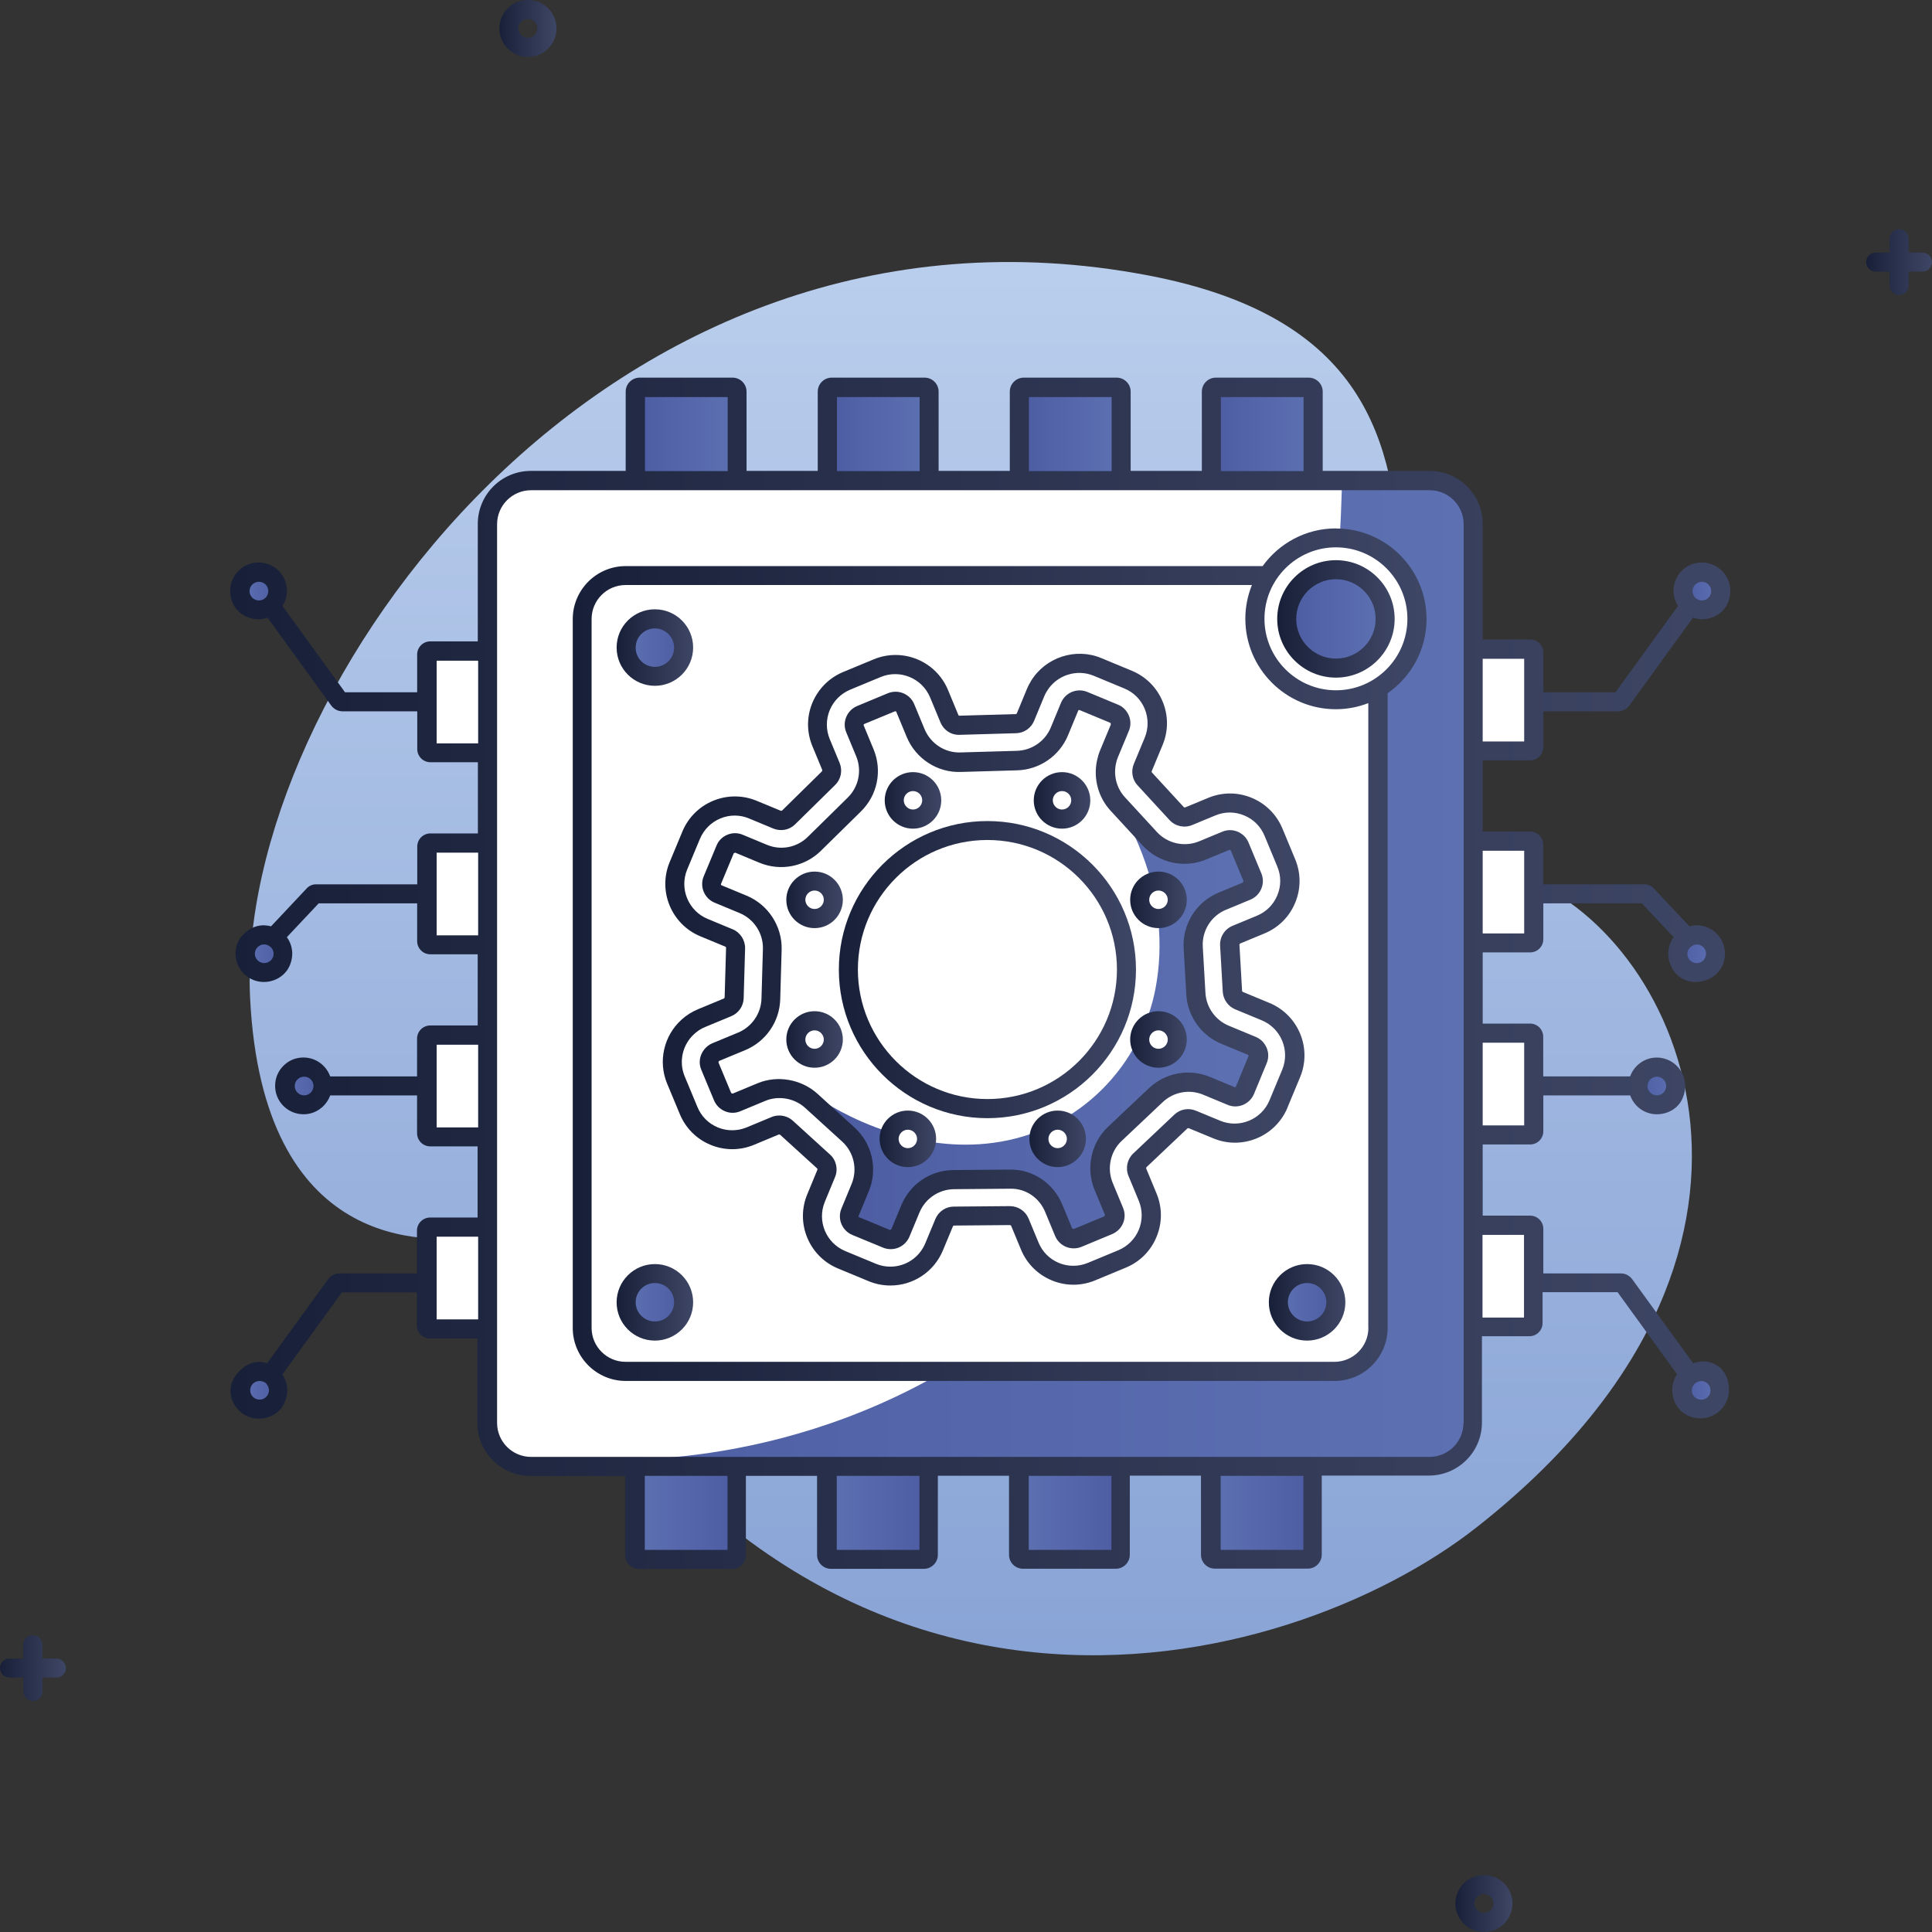 <svg xmlns="http://www.w3.org/2000/svg" xmlns:xlink="http://www.w3.org/1999/xlink" id="Layer_2" viewBox="0 0 203 203"><rect x="0" y="0" width="203" height="203" fill="#333333" stroke="none"/><defs><style>.cls-1{fill:url(#_ÂÁ_Ï_ÌÌ_È_ËÂÌÚ_7);}.cls-1,.cls-2,.cls-3,.cls-4,.cls-5,.cls-6,.cls-7,.cls-8,.cls-9,.cls-10,.cls-11,.cls-12,.cls-13,.cls-14,.cls-15,.cls-16,.cls-17,.cls-18,.cls-19,.cls-20,.cls-21,.cls-22,.cls-23,.cls-24,.cls-25,.cls-26,.cls-27,.cls-28,.cls-29,.cls-30,.cls-31,.cls-32,.cls-33,.cls-34,.cls-35,.cls-36,.cls-37,.cls-38,.cls-39,.cls-40,.cls-41,.cls-42,.cls-43,.cls-44,.cls-45{stroke-width:0px;}.cls-2{fill:url(#_ÂÁ_Ï_ÌÌ_È_ËÂÌÚ_5);}.cls-3{fill:url(#_ÂÁ_Ï_ÌÌ_È_ËÂÌÚ_5-9);}.cls-4{fill:url(#_ÂÁ_Ï_ÌÌ_È_ËÂÌÚ_5-8);}.cls-5{fill:url(#_ÂÁ_Ï_ÌÌ_È_ËÂÌÚ_5-7);}.cls-6{fill:url(#_ÂÁ_Ï_ÌÌ_È_ËÂÌÚ_5-5);}.cls-7{fill:url(#_ÂÁ_Ï_ÌÌ_È_ËÂÌÚ_5-2);}.cls-8{fill:url(#_ÂÁ_Ï_ÌÌ_È_ËÂÌÚ_5-3);}.cls-9{fill:url(#_ÂÁ_Ï_ÌÌ_È_ËÂÌÚ_5-6);}.cls-10{fill:url(#_ÂÁ_Ï_ÌÌ_È_ËÂÌÚ_5-4);}.cls-11{fill:url(#_ÂÁ_Ï_ÌÌ_È_ËÂÌÚ_5-20);}.cls-12{fill:url(#_ÂÁ_Ï_ÌÌ_È_ËÂÌÚ_5-21);}.cls-13{fill:url(#_ÂÁ_Ï_ÌÌ_È_ËÂÌÚ_5-22);}.cls-14{fill:url(#_ÂÁ_Ï_ÌÌ_È_ËÂÌÚ_5-18);}.cls-15{fill:url(#_ÂÁ_Ï_ÌÌ_È_ËÂÌÚ_5-19);}.cls-16{fill:url(#_ÂÁ_Ï_ÌÌ_È_ËÂÌÚ_5-15);}.cls-17{fill:url(#_ÂÁ_Ï_ÌÌ_È_ËÂÌÚ_5-16);}.cls-18{fill:url(#_ÂÁ_Ï_ÌÌ_È_ËÂÌÚ_5-17);}.cls-19{fill:url(#_ÂÁ_Ï_ÌÌ_È_ËÂÌÚ_5-13);}.cls-20{fill:url(#_ÂÁ_Ï_ÌÌ_È_ËÂÌÚ_5-14);}.cls-21{fill:url(#_ÂÁ_Ï_ÌÌ_È_ËÂÌÚ_5-12);}.cls-22{fill:url(#_ÂÁ_Ï_ÌÌ_È_ËÂÌÚ_5-10);}.cls-23{fill:url(#_ÂÁ_Ï_ÌÌ_È_ËÂÌÚ_5-11);}.cls-24{fill:url(#_ÂÁ_Ï_ÌÌ_È_ËÂÌÚ_28-2);}.cls-25{fill:url(#_ÂÁ_Ï_ÌÌ_È_ËÂÌÚ_28-4);}.cls-26{fill:url(#_ÂÁ_Ï_ÌÌ_È_ËÂÌÚ_28-9);}.cls-27{fill:url(#_ÂÁ_Ï_ÌÌ_È_ËÂÌÚ_28-8);}.cls-28{fill:url(#_ÂÁ_Ï_ÌÌ_È_ËÂÌÚ_28-7);}.cls-29{fill:url(#_ÂÁ_Ï_ÌÌ_È_ËÂÌÚ_28-3);}.cls-30{fill:url(#_ÂÁ_Ï_ÌÌ_È_ËÂÌÚ_28-6);}.cls-31{fill:url(#_ÂÁ_Ï_ÌÌ_È_ËÂÌÚ_28-5);}.cls-32{fill:url(#_ÂÁ_Ï_ÌÌ_È_ËÂÌÚ_28-18);}.cls-33{fill:url(#_ÂÁ_Ï_ÌÌ_È_ËÂÌÚ_28-19);}.cls-34{fill:url(#_ÂÁ_Ï_ÌÌ_È_ËÂÌÚ_28-10);}.cls-35{fill:url(#_ÂÁ_Ï_ÌÌ_È_ËÂÌÚ_28-12);}.cls-36{fill:url(#_ÂÁ_Ï_ÌÌ_È_ËÂÌÚ_28-11);}.cls-37{fill:url(#_ÂÁ_Ï_ÌÌ_È_ËÂÌÚ_28-13);}.cls-38{fill:url(#_ÂÁ_Ï_ÌÌ_È_ËÂÌÚ_28-17);}.cls-39{fill:url(#_ÂÁ_Ï_ÌÌ_È_ËÂÌÚ_28-14);}.cls-40{fill:url(#_ÂÁ_Ï_ÌÌ_È_ËÂÌÚ_28-15);}.cls-41{fill:url(#_ÂÁ_Ï_ÌÌ_È_ËÂÌÚ_28-16);}.cls-42{fill:url(#_ÂÁ_Ï_ÌÌ_È_ËÂÌÚ_28-21);}.cls-43{fill:url(#_ÂÁ_Ï_ÌÌ_È_ËÂÌÚ_28-20);}.cls-44{fill:#fff;}.cls-45{fill:url(#_ÂÁ_Ï_ÌÌ_È_ËÂÌÚ_28);}</style><linearGradient id="_&#xC2;&#xC1;_&#xCF;_&#xCC;&#xCC;_&#xC8;_&#xCB;&#xC2;&#xCC;&#xDA;_28" x1="52.47" y1="2.99" x2="58.46" y2="2.99" gradientUnits="userSpaceOnUse"><stop offset="0" stop-color="#182039"></stop><stop offset="1" stop-color="#3e4665"></stop></linearGradient><linearGradient id="_&#xC2;&#xC1;_&#xCF;_&#xCC;&#xCC;_&#xC8;_&#xCB;&#xC2;&#xCC;&#xDA;_28-2" x1="152.93" y1="200.01" x2="158.92" y2="200.01" xlink:href="#_&#xC2;&#xC1;_&#xCF;_&#xCC;&#xCC;_&#xC8;_&#xCB;&#xC2;&#xCC;&#xDA;_28"></linearGradient><linearGradient id="_&#xC2;&#xC1;_&#xCF;_&#xCC;&#xCC;_&#xC8;_&#xCB;&#xC2;&#xCC;&#xDA;_28-3" x1="196.09" y1="27.53" x2="203" y2="27.53" xlink:href="#_&#xC2;&#xC1;_&#xCF;_&#xCC;&#xCC;_&#xC8;_&#xCB;&#xC2;&#xCC;&#xDA;_28"></linearGradient><linearGradient id="_&#xC2;&#xC1;_&#xCF;_&#xCC;&#xCC;_&#xC8;_&#xCB;&#xC2;&#xCC;&#xDA;_28-4" x1="0" y1="175.27" x2="6.91" y2="175.27" xlink:href="#_&#xC2;&#xC1;_&#xCF;_&#xCC;&#xCC;_&#xC8;_&#xCB;&#xC2;&#xCC;&#xDA;_28"></linearGradient><linearGradient id="_&#xC2;&#xC1;_&#xCF;_&#xCC;&#xCC;_&#xC8;_&#xCB;&#xC2;&#xCC;&#xDA;_7" x1="102" y1="28.59" x2="102" y2="180.13" gradientUnits="userSpaceOnUse"><stop offset="0" stop-color="#b9cdec"></stop><stop offset="1" stop-color="#87a2d5"></stop></linearGradient><linearGradient id="_&#xC2;&#xC1;_&#xCF;_&#xCC;&#xCC;_&#xC8;_&#xCB;&#xC2;&#xCC;&#xDA;_5" x1="51.23" y1="102.29" x2="154.79" y2="102.29" gradientUnits="userSpaceOnUse"><stop offset="0" stop-color="#4d5ca2"></stop><stop offset="1" stop-color="#5d71b2"></stop></linearGradient><linearGradient id="_&#xC2;&#xC1;_&#xCF;_&#xCC;&#xCC;_&#xC8;_&#xCB;&#xC2;&#xCC;&#xDA;_5-2" x1="135.19" y1="65.03" x2="145.54" y2="65.03" xlink:href="#_&#xC2;&#xC1;_&#xCF;_&#xCC;&#xCC;_&#xC8;_&#xCB;&#xC2;&#xCC;&#xDA;_5"></linearGradient><linearGradient id="_&#xC2;&#xC1;_&#xCF;_&#xCC;&#xCC;_&#xC8;_&#xCB;&#xC2;&#xCC;&#xDA;_5-3" x1="-1595.41" y1="373.81" x2="-1589.37" y2="373.81" gradientTransform="translate(-1523.58 510.65) rotate(-180)" xlink:href="#_&#xC2;&#xC1;_&#xCF;_&#xCC;&#xCC;_&#xC8;_&#xCB;&#xC2;&#xCC;&#xDA;_5"></linearGradient><linearGradient id="_&#xC2;&#xC1;_&#xCF;_&#xCC;&#xCC;_&#xC8;_&#xCB;&#xC2;&#xCC;&#xDA;_5-4" x1="-1663.94" y1="373.81" x2="-1657.9" y2="373.81" gradientTransform="translate(-1523.58 510.65) rotate(-180)" xlink:href="#_&#xC2;&#xC1;_&#xCF;_&#xCC;&#xCC;_&#xC8;_&#xCB;&#xC2;&#xCC;&#xDA;_5"></linearGradient><linearGradient id="_&#xC2;&#xC1;_&#xCF;_&#xCC;&#xCC;_&#xC8;_&#xCB;&#xC2;&#xCC;&#xDA;_5-5" x1="-1595.41" y1="442.61" x2="-1589.37" y2="442.61" gradientTransform="translate(-1523.58 510.65) rotate(-180)" xlink:href="#_&#xC2;&#xC1;_&#xCF;_&#xCC;&#xCC;_&#xC8;_&#xCB;&#xC2;&#xCC;&#xDA;_5"></linearGradient><linearGradient id="_&#xC2;&#xC1;_&#xCF;_&#xCC;&#xCC;_&#xC8;_&#xCB;&#xC2;&#xCC;&#xDA;_5-6" x1="86.36" y1="107.25" x2="131.95" y2="107.25" xlink:href="#_&#xC2;&#xC1;_&#xCF;_&#xCC;&#xCC;_&#xC8;_&#xCB;&#xC2;&#xCC;&#xDA;_5"></linearGradient><linearGradient id="_&#xC2;&#xC1;_&#xCF;_&#xCC;&#xCC;_&#xC8;_&#xCB;&#xC2;&#xCC;&#xDA;_5-7" x1="66.77" y1="45.6" x2="77.46" y2="45.6" xlink:href="#_&#xC2;&#xC1;_&#xCF;_&#xCC;&#xCC;_&#xC8;_&#xCB;&#xC2;&#xCC;&#xDA;_5"></linearGradient><linearGradient id="_&#xC2;&#xC1;_&#xCF;_&#xCC;&#xCC;_&#xC8;_&#xCB;&#xC2;&#xCC;&#xDA;_5-8" x1="86.94" y1="45.6" x2="97.63" y2="45.6" xlink:href="#_&#xC2;&#xC1;_&#xCF;_&#xCC;&#xCC;_&#xC8;_&#xCB;&#xC2;&#xCC;&#xDA;_5"></linearGradient><linearGradient id="_&#xC2;&#xC1;_&#xCF;_&#xCC;&#xCC;_&#xC8;_&#xCB;&#xC2;&#xCC;&#xDA;_5-9" x1="107.11" y1="45.6" x2="117.81" y2="45.6" xlink:href="#_&#xC2;&#xC1;_&#xCF;_&#xCC;&#xCC;_&#xC8;_&#xCB;&#xC2;&#xCC;&#xDA;_5"></linearGradient><linearGradient id="_&#xC2;&#xC1;_&#xCF;_&#xCC;&#xCC;_&#xC8;_&#xCB;&#xC2;&#xCC;&#xDA;_5-10" x1="127.29" y1="45.6" x2="137.98" y2="45.6" xlink:href="#_&#xC2;&#xC1;_&#xCF;_&#xCC;&#xCC;_&#xC8;_&#xCB;&#xC2;&#xCC;&#xDA;_5"></linearGradient><linearGradient id="_&#xC2;&#xC1;_&#xCF;_&#xCC;&#xCC;_&#xC8;_&#xCB;&#xC2;&#xCC;&#xDA;_5-11" x1="-1151.04" y1="262.74" x2="-1140.35" y2="262.74" gradientTransform="translate(1278.31 -103.78)" xlink:href="#_&#xC2;&#xC1;_&#xCF;_&#xCC;&#xCC;_&#xC8;_&#xCB;&#xC2;&#xCC;&#xDA;_5"></linearGradient><linearGradient id="_&#xC2;&#xC1;_&#xCF;_&#xCC;&#xCC;_&#xC8;_&#xCB;&#xC2;&#xCC;&#xDA;_5-12" x1="-1130.87" y1="262.74" x2="-1120.18" y2="262.74" gradientTransform="translate(1237.97 -103.78)" xlink:href="#_&#xC2;&#xC1;_&#xCF;_&#xCC;&#xCC;_&#xC8;_&#xCB;&#xC2;&#xCC;&#xDA;_5"></linearGradient><linearGradient id="_&#xC2;&#xC1;_&#xCF;_&#xCC;&#xCC;_&#xC8;_&#xCB;&#xC2;&#xCC;&#xDA;_5-13" x1="-1110.7" y1="262.74" x2="-1100" y2="262.74" gradientTransform="translate(1197.62 -103.78)" xlink:href="#_&#xC2;&#xC1;_&#xCF;_&#xCC;&#xCC;_&#xC8;_&#xCB;&#xC2;&#xCC;&#xDA;_5"></linearGradient><linearGradient id="_&#xC2;&#xC1;_&#xCF;_&#xCC;&#xCC;_&#xC8;_&#xCB;&#xC2;&#xCC;&#xDA;_5-14" x1="-1090.52" y1="262.74" x2="-1079.83" y2="262.74" gradientTransform="translate(1157.27 -103.78)" xlink:href="#_&#xC2;&#xC1;_&#xCF;_&#xCC;&#xCC;_&#xC8;_&#xCB;&#xC2;&#xCC;&#xDA;_5"></linearGradient><linearGradient id="_&#xC2;&#xC1;_&#xCF;_&#xCC;&#xCC;_&#xC8;_&#xCB;&#xC2;&#xCC;&#xDA;_5-15" x1="-1552.82" y1="364.58" x2="-1548.85" y2="364.58" gradientTransform="translate(-1523.58 510.65) rotate(-180)" xlink:href="#_&#xC2;&#xC1;_&#xCF;_&#xCC;&#xCC;_&#xC8;_&#xCB;&#xC2;&#xCC;&#xDA;_5"></linearGradient><linearGradient id="_&#xC2;&#xC1;_&#xCF;_&#xCC;&#xCC;_&#xC8;_&#xCB;&#xC2;&#xCC;&#xDA;_5-16" x1="-1557.5" y1="396.54" x2="-1553.53" y2="396.54" gradientTransform="translate(-1523.58 510.65) rotate(-180)" xlink:href="#_&#xC2;&#xC1;_&#xCF;_&#xCC;&#xCC;_&#xC8;_&#xCB;&#xC2;&#xCC;&#xDA;_5"></linearGradient><linearGradient id="_&#xC2;&#xC1;_&#xCF;_&#xCC;&#xCC;_&#xC8;_&#xCB;&#xC2;&#xCC;&#xDA;_5-17" x1="-1553.32" y1="410.44" x2="-1549.35" y2="410.44" gradientTransform="translate(-1523.58 510.65) rotate(-180)" xlink:href="#_&#xC2;&#xC1;_&#xCF;_&#xCC;&#xCC;_&#xC8;_&#xCB;&#xC2;&#xCC;&#xDA;_5"></linearGradient><linearGradient id="_&#xC2;&#xC1;_&#xCF;_&#xCC;&#xCC;_&#xC8;_&#xCB;&#xC2;&#xCC;&#xDA;_5-18" x1="-1552.76" y1="448.55" x2="-1548.79" y2="448.55" gradientTransform="translate(-1523.58 510.65) rotate(-180)" xlink:href="#_&#xC2;&#xC1;_&#xCF;_&#xCC;&#xCC;_&#xC8;_&#xCB;&#xC2;&#xCC;&#xDA;_5"></linearGradient><linearGradient id="_&#xC2;&#xC1;_&#xCF;_&#xCC;&#xCC;_&#xC8;_&#xCB;&#xC2;&#xCC;&#xDA;_5-19" x1="-194.2" y1="364.58" x2="-190.23" y2="364.58" gradientTransform="translate(370.98 510.65) scale(1 -1)" xlink:href="#_&#xC2;&#xC1;_&#xCF;_&#xCC;&#xCC;_&#xC8;_&#xCB;&#xC2;&#xCC;&#xDA;_5"></linearGradient><linearGradient id="_&#xC2;&#xC1;_&#xCF;_&#xCC;&#xCC;_&#xC8;_&#xCB;&#xC2;&#xCC;&#xDA;_5-20" x1="-198.88" y1="396.54" x2="-194.91" y2="396.54" gradientTransform="translate(370.98 510.65) scale(1 -1)" xlink:href="#_&#xC2;&#xC1;_&#xCF;_&#xCC;&#xCC;_&#xC8;_&#xCB;&#xC2;&#xCC;&#xDA;_5"></linearGradient><linearGradient id="_&#xC2;&#xC1;_&#xCF;_&#xCC;&#xCC;_&#xC8;_&#xCB;&#xC2;&#xCC;&#xDA;_5-21" x1="-194.7" y1="410.44" x2="-190.73" y2="410.44" gradientTransform="translate(370.98 510.65) scale(1 -1)" xlink:href="#_&#xC2;&#xC1;_&#xCF;_&#xCC;&#xCC;_&#xC8;_&#xCB;&#xC2;&#xCC;&#xDA;_5"></linearGradient><linearGradient id="_&#xC2;&#xC1;_&#xCF;_&#xCC;&#xCC;_&#xC8;_&#xCB;&#xC2;&#xCC;&#xDA;_5-22" x1="-194.14" y1="448.55" x2="-190.17" y2="448.55" gradientTransform="translate(370.98 510.65) scale(1 -1)" xlink:href="#_&#xC2;&#xC1;_&#xCF;_&#xCC;&#xCC;_&#xC8;_&#xCB;&#xC2;&#xCC;&#xDA;_5"></linearGradient><linearGradient id="_&#xC2;&#xC1;_&#xCF;_&#xCC;&#xCC;_&#xC8;_&#xCB;&#xC2;&#xCC;&#xDA;_28-5" x1="60.17" y1="100.31" x2="149.87" y2="100.31" xlink:href="#_&#xC2;&#xC1;_&#xCF;_&#xCC;&#xCC;_&#xC8;_&#xCB;&#xC2;&#xCC;&#xDA;_28"></linearGradient><linearGradient id="_&#xC2;&#xC1;_&#xCF;_&#xCC;&#xCC;_&#xC8;_&#xCB;&#xC2;&#xCC;&#xDA;_28-6" x1="134.19" y1="65.03" x2="146.54" y2="65.03" xlink:href="#_&#xC2;&#xC1;_&#xCF;_&#xCC;&#xCC;_&#xC8;_&#xCB;&#xC2;&#xCC;&#xDA;_28"></linearGradient><linearGradient id="_&#xC2;&#xC1;_&#xCF;_&#xCC;&#xCC;_&#xC8;_&#xCB;&#xC2;&#xCC;&#xDA;_28-7" x1="64.8" y1="136.84" x2="72.84" y2="136.84" xlink:href="#_&#xC2;&#xC1;_&#xCF;_&#xCC;&#xCC;_&#xC8;_&#xCB;&#xC2;&#xCC;&#xDA;_28"></linearGradient><linearGradient id="_&#xC2;&#xC1;_&#xCF;_&#xCC;&#xCC;_&#xC8;_&#xCB;&#xC2;&#xCC;&#xDA;_28-8" x1="133.33" y1="136.84" x2="141.37" y2="136.84" xlink:href="#_&#xC2;&#xC1;_&#xCF;_&#xCC;&#xCC;_&#xC8;_&#xCB;&#xC2;&#xCC;&#xDA;_28"></linearGradient><linearGradient id="_&#xC2;&#xC1;_&#xCF;_&#xCC;&#xCC;_&#xC8;_&#xCB;&#xC2;&#xCC;&#xDA;_28-9" x1="64.8" y1="68.04" x2="72.84" y2="68.04" xlink:href="#_&#xC2;&#xC1;_&#xCF;_&#xCC;&#xCC;_&#xC8;_&#xCB;&#xC2;&#xCC;&#xDA;_28"></linearGradient><linearGradient id="_&#xC2;&#xC1;_&#xCF;_&#xCC;&#xCC;_&#xC8;_&#xCB;&#xC2;&#xCC;&#xDA;_28-10" x1="69.65" y1="101.88" x2="137.06" y2="101.88" xlink:href="#_&#xC2;&#xC1;_&#xCF;_&#xCC;&#xCC;_&#xC8;_&#xCB;&#xC2;&#xCC;&#xDA;_28"></linearGradient><linearGradient id="_&#xC2;&#xC1;_&#xCF;_&#xCC;&#xCC;_&#xC8;_&#xCB;&#xC2;&#xCC;&#xDA;_28-11" x1="73.49" y1="101.88" x2="133.21" y2="101.88" xlink:href="#_&#xC2;&#xC1;_&#xCF;_&#xCC;&#xCC;_&#xC8;_&#xCB;&#xC2;&#xCC;&#xDA;_28"></linearGradient><linearGradient id="_&#xC2;&#xC1;_&#xCF;_&#xCC;&#xCC;_&#xC8;_&#xCB;&#xC2;&#xCC;&#xDA;_28-12" x1="88.15" y1="101.88" x2="119.36" y2="101.88" xlink:href="#_&#xC2;&#xC1;_&#xCF;_&#xCC;&#xCC;_&#xC8;_&#xCB;&#xC2;&#xCC;&#xDA;_28"></linearGradient><linearGradient id="_&#xC2;&#xC1;_&#xCF;_&#xCC;&#xCC;_&#xC8;_&#xCB;&#xC2;&#xCC;&#xDA;_28-13" x1="92.41" y1="119.66" x2="98.36" y2="119.66" xlink:href="#_&#xC2;&#xC1;_&#xCF;_&#xCC;&#xCC;_&#xC8;_&#xCB;&#xC2;&#xCC;&#xDA;_28"></linearGradient><linearGradient id="_&#xC2;&#xC1;_&#xCF;_&#xCC;&#xCC;_&#xC8;_&#xCB;&#xC2;&#xCC;&#xDA;_28-14" x1="108.15" y1="119.66" x2="114.1" y2="119.66" xlink:href="#_&#xC2;&#xC1;_&#xCF;_&#xCC;&#xCC;_&#xC8;_&#xCB;&#xC2;&#xCC;&#xDA;_28"></linearGradient><linearGradient id="_&#xC2;&#xC1;_&#xCF;_&#xCC;&#xCC;_&#xC8;_&#xCB;&#xC2;&#xCC;&#xDA;_28-15" x1="92.95" y1="84.09" x2="98.9" y2="84.09" xlink:href="#_&#xC2;&#xC1;_&#xCF;_&#xCC;&#xCC;_&#xC8;_&#xCB;&#xC2;&#xCC;&#xDA;_28"></linearGradient><linearGradient id="_&#xC2;&#xC1;_&#xCF;_&#xCC;&#xCC;_&#xC8;_&#xCB;&#xC2;&#xCC;&#xDA;_28-16" x1="108.61" y1="84.09" x2="114.56" y2="84.09" xlink:href="#_&#xC2;&#xC1;_&#xCF;_&#xCC;&#xCC;_&#xC8;_&#xCB;&#xC2;&#xCC;&#xDA;_28"></linearGradient><linearGradient id="_&#xC2;&#xC1;_&#xCF;_&#xCC;&#xCC;_&#xC8;_&#xCB;&#xC2;&#xCC;&#xDA;_28-17" x1="118.75" y1="94.54" x2="124.7" y2="94.54" xlink:href="#_&#xC2;&#xC1;_&#xCF;_&#xCC;&#xCC;_&#xC8;_&#xCB;&#xC2;&#xCC;&#xDA;_28"></linearGradient><linearGradient id="_&#xC2;&#xC1;_&#xCF;_&#xCC;&#xCC;_&#xC8;_&#xCB;&#xC2;&#xCC;&#xDA;_28-18" x1="118.75" y1="109.22" x2="124.7" y2="109.22" xlink:href="#_&#xC2;&#xC1;_&#xCF;_&#xCC;&#xCC;_&#xC8;_&#xCB;&#xC2;&#xCC;&#xDA;_28"></linearGradient><linearGradient id="_&#xC2;&#xC1;_&#xCF;_&#xCC;&#xCC;_&#xC8;_&#xCB;&#xC2;&#xCC;&#xDA;_28-19" x1="82.62" y1="94.54" x2="88.57" y2="94.54" xlink:href="#_&#xC2;&#xC1;_&#xCF;_&#xCC;&#xCC;_&#xC8;_&#xCB;&#xC2;&#xCC;&#xDA;_28"></linearGradient><linearGradient id="_&#xC2;&#xC1;_&#xCF;_&#xCC;&#xCC;_&#xC8;_&#xCB;&#xC2;&#xCC;&#xDA;_28-20" x1="82.62" y1="109.22" x2="88.57" y2="109.22" xlink:href="#_&#xC2;&#xC1;_&#xCF;_&#xCC;&#xCC;_&#xC8;_&#xCB;&#xC2;&#xCC;&#xDA;_28"></linearGradient><linearGradient id="_&#xC2;&#xC1;_&#xCF;_&#xCC;&#xCC;_&#xC8;_&#xCB;&#xC2;&#xCC;&#xDA;_28-21" x1="24.22" y1="102.28" x2="181.81" y2="102.28" xlink:href="#_&#xC2;&#xC1;_&#xCF;_&#xCC;&#xCC;_&#xC8;_&#xCB;&#xC2;&#xCC;&#xDA;_28"></linearGradient></defs><g id="Internet_Of_Thins_Icons"><g id="Group_14"><path id="Contour" class="cls-45" d="m55.47,5.98c-1.65,0-3-1.34-3-2.99s1.34-2.99,3-2.99,3,1.34,3,2.99-1.34,2.99-3,2.99Zm0-3.99c-.55,0-1,.45-1,.99s.45.99,1,.99,1-.45,1-.99-.45-.99-1-.99Z"></path><path id="Contour-2" class="cls-24" d="m155.92,203c-1.65,0-3-1.34-3-2.99s1.34-2.99,3-2.99,3,1.34,3,2.99-1.34,2.99-3,2.99Zm0-3.99c-.55,0-1,.45-1,.99s.45.99,1,.99,1-.45,1-.99-.45-.99-1-.99Z"></path><path id="Contour-3" class="cls-29" d="m202,26.54h-1.46v-1.46c0-.55-.45-1-1-1s-1,.45-1,1v1.46h-1.46c-.55,0-1,.45-1,1s.45,1,1,1h1.46v1.46c0,.55.45,1,1,1s1-.45,1-1v-1.46h1.46c.55,0,1-.45,1-1s-.45-1-1-1Z"></path><path id="Contour-4" class="cls-25" d="m5.91,174.27h-1.46v-1.46c0-.55-.45-1-1-1s-1,.45-1,1v1.46H1c-.55,0-1,.45-1,1s.45,1,1,1h1.46v1.46c0,.55.45,1,1,1s1-.45,1-1v-1.46h1.46c.55,0,1-.45,1-1s-.45-1-1-1Z"></path><path id="Contour-5" class="cls-1" d="m53.5,131.3c-.58-1.09-1.79-1.68-3.01-1.48-5.9,1-22.89,1.53-24.21-24.93-1.6-32.07,37.28-86.84,94.37-75.95,45.85,8.75,11.62,52.37,39.71,63.38,16.44,6.44,31.3,39.47-5.21,68.16-19.75,15.52-70.42,29.22-101.65-29.19Z"></path><rect id="Contour-6" class="cls-2" x="51.23" y="50.51" width="103.55" height="103.55" rx="4.57" ry="4.57"></rect><path id="Contour-7" class="cls-44" d="m61.17,153.23s76.44,8.59,79.82-101.84l-85.19-.88s-4.59-.84-5.13,8.56c-.54,9.4.56,75.36.56,75.36,0,0-.45,16.49,1.61,18.55,2.07,2.05,8.32.25,8.32.25Z"></path><path id="Contour-8" class="cls-44" d="m144.78,72.29v67.23c0,2.52-2.04,4.57-4.57,4.57h-74.48c-2.52,0-4.57-2.04-4.57-4.57v-74.48c0-2.52,2.04-4.57,4.57-4.57h67.44l11.6,11.81Z"></path><circle id="Contour-9" class="cls-44" cx="140.37" cy="65.03" r="8.51"></circle><path id="Contour-10" class="cls-7" d="m145.54,65.03c0,2.86-2.32,5.17-5.17,5.17s-5.17-2.32-5.17-5.17,2.32-5.17,5.17-5.17,5.17,2.32,5.17,5.17Z"></path><path id="Contour-11" class="cls-8" d="m68.82,139.85h0c1.66,0,3.02-1.36,3.02-3.02h0c0-1.66-1.36-3.02-3.02-3.02h0c-1.66,0-3.02,1.36-3.02,3.02h0c0,1.66,1.36,3.02,3.02,3.02Z"></path><path id="Contour-12" class="cls-10" d="m137.34,139.85h0c1.66,0,3.02-1.36,3.02-3.02h0c0-1.66-1.36-3.02-3.02-3.02h0c-1.66,0-3.02,1.36-3.02,3.02h0c0,1.66,1.36,3.02,3.02,3.02Z"></path><path id="Contour-13" class="cls-6" d="m68.82,71.06h0c1.66,0,3.02-1.36,3.02-3.02h0c0-1.66-1.36-3.02-3.02-3.02h0c-1.66,0-3.02,1.36-3.02,3.02h0c0,1.66,1.36,3.02,3.02,3.02Z"></path><path id="Contour-14" class="cls-44" d="m128.1,106.32l-.86-7.16,6.38-5.65-2.28-7.11-6.15,1.29-6.08-3.24.81-9.01-7.09-4.05-4.76,7.19-7.29-.1-5.37-6.48-7.59,1.55,1.33,7.97-5.68,6.58-8.2-.82-2.03,6.69,5.32,3.06.76,6.28-2.61,3.8-5.09,2.51,3.09,8.51,7.01-1.52,6.76,5.32-2.23,7.04,7.9,4.33s4.08-6.51,4.1-6.58,7.87-1.34,8.08-1.7c.2-.35,4.84,8.08,4.84,8.08l7.2-2.03-1.22-7.75,6.35-7.34,6.84,2.15,4.3-7.9-6.53-3.9Zm-42.5,4.88c-1.09,0-1.97-.88-1.97-1.97s.88-1.97,1.97-1.97,1.97.88,1.97,1.97-.88,1.97-1.97,1.97Zm0-14.68c-1.09,0-1.97-.88-1.97-1.97s.88-1.97,1.97-1.97,1.97.88,1.97,1.97-.88,1.97-1.97,1.97Zm25.99-14.4c1.09,0,1.97.88,1.97,1.97s-.88,1.97-1.97,1.97-1.97-.88-1.97-1.97.88-1.97,1.97-1.97Zm-15.66,0c1.09,0,1.97.88,1.97,1.97s-.88,1.97-1.97,1.97-1.97-.88-1.97-1.97.88-1.97,1.97-1.97Zm-.54,39.52c-1.09,0-1.97-.88-1.97-1.97s.88-1.97,1.97-1.97,1.97.88,1.97,1.97-.88,1.97-1.97,1.97Zm15.74,0c-1.09,0-1.97-.88-1.97-1.97s.88-1.97,1.97-1.97,1.97.88,1.97,1.97-.88,1.97-1.97,1.97Zm-7.37-5.15c-8.07,0-14.61-6.54-14.61-14.61s6.54-14.61,14.61-14.61,14.61,6.54,14.61,14.61-6.54,14.61-14.61,14.61Zm17.97-5.29c-1.09,0-1.97-.88-1.97-1.97s.88-1.97,1.97-1.97,1.97.88,1.97,1.97-.88,1.97-1.97,1.97Zm0-14.68c-1.09,0-1.97-.88-1.97-1.97s.88-1.97,1.97-1.97,1.97.88,1.97,1.97-.88,1.97-1.97,1.97Z"></path><path id="Contour-15" class="cls-44" d="m132.99,106.3l-2.8-1.16c-.39-.16-.66-.54-.69-.97l-.28-4.86c-.03-.47.25-.91.69-1.1l2.56-1.06c1.23-.51,2.18-1.46,2.69-2.69.51-1.23.51-2.57,0-3.8l-1.34-3.22c-.51-1.23-1.46-2.18-2.69-2.69-1.22-.51-2.57-.51-3.8,0l-2.44,1.01c-.43.18-.93.07-1.25-.28l-3.36-3.65c-.29-.32-.38-.78-.21-1.18l1.15-2.77c.51-1.22.51-2.57,0-3.8-.51-1.23-1.46-2.18-2.69-2.69l-3.23-1.34c-2.29-.95-4.89-.04-6.14,2.02-.13.21-.25.43-.34.67l-1.07,2.59c-.17.41-.56.68-1,.69l-5.94.17c-.47.01-.89-.26-1.06-.69l-1.09-2.63c-1.05-2.53-3.96-3.73-6.48-2.69l-3.23,1.34c-2.53,1.05-3.73,3.96-2.69,6.48l1.04,2.51c.18.42.08.9-.25,1.22l-4.2,4.13c-.32.31-.79.41-1.21.24l-2.55-1.05c-1.22-.51-2.57-.51-3.8,0-1.22.51-2.18,1.46-2.69,2.69l-1.34,3.22c-1.05,2.53.16,5.44,2.69,6.48l2.63,1.09c.42.18.7.6.69,1.06l-.15,5.22c-.01.44-.28.83-.69,1l-2.75,1.14c-.53.22-1.01.53-1.41.9-1.52,1.37-2.1,3.59-1.27,5.59l1.34,3.22c.51,1.22,1.46,2.18,2.69,2.69,1.22.51,2.57.51,3.8,0l2.63-1.09c.4-.16.86-.08,1.18.21l3.9,3.55c.35.32.46.82.28,1.25l-1.07,2.59c-1.05,2.53.16,5.44,2.69,6.48l3.23,1.34c.62.26,1.26.38,1.89.38,1.95,0,3.8-1.15,4.59-3.06l1.05-2.55c.17-.41.57-.68,1.02-.69l5.89-.05h0c.45,0,.86.27,1.03.69l1.04,2.51c.51,1.22,1.46,2.18,2.69,2.69,1.23.51,2.57.51,3.8,0l3.23-1.34c2.53-1.05,3.73-3.96,2.69-6.48l-1.09-2.63c-.18-.43-.07-.92.26-1.24l4.32-4.08c.32-.3.79-.39,1.19-.22l2.59,1.07c2.53,1.05,5.44-.16,6.49-2.69l1.34-3.22c1.05-2.53-.16-5.44-2.69-6.48Zm-.87,5.01l-1.33,3.22c-.11.28-.33.49-.6.6-.28.11-.58.11-.85,0l-2.59-1.07c-1.81-.75-3.89-.36-5.31.98l-4.32,4.08c-1.49,1.4-1.96,3.62-1.18,5.51l1.09,2.63c.24.57-.04,1.22-.6,1.46l-3.23,1.34c-.27.11-.58.11-.85,0-.28-.11-.49-.33-.6-.6l-1.04-2.51c-.78-1.88-2.57-3.11-4.63-3.06l-5.89.05c-2,.02-3.78,1.22-4.54,3.06l-1.05,2.55c-.23.57-.89.84-1.46.6l-3.22-1.33c-.57-.24-.84-.89-.6-1.46l1.07-2.59c.8-1.93.3-4.17-1.24-5.57l-.74-.67-3.16-2.88c-.93-.84-2.13-1.29-3.35-1.29-.64,0-1.28.12-1.89.37l-.42.17-2.2.91c-.27.11-.58.11-.85,0-.28-.11-.49-.33-.6-.6l-1.34-3.22c-.16-.38-.07-.8.17-1.1.11-.15.25-.28.44-.35l2.75-1.14c1.8-.75,3-2.49,3.06-4.44l.15-5.22c.06-2.05-1.17-3.95-3.06-4.73l-2.63-1.09c-.57-.24-.84-.89-.6-1.46l1.34-3.22c.11-.28.33-.49.6-.6.27-.11.58-.11.85,0l2.55,1.06c1.84.76,3.96.35,5.38-1.05l4.2-4.13c1.45-1.43,1.88-3.56,1.1-5.44l-1.04-2.51c-.24-.57.04-1.22.6-1.46l3.22-1.34c.57-.24,1.22.04,1.46.6l1.09,2.63c.78,1.89,2.68,3.13,4.73,3.06l5.93-.17c1.95-.06,3.7-1.26,4.45-3.06l.87-2.11.2-.48c.24-.57.89-.84,1.46-.6l3.23,1.34c.27.11.49.33.6.6.11.28.11.58,0,.85l-1.15,2.77c-.12.29-.2.58-.26.88-.32,1.55.1,3.19,1.19,4.38l1.23,1.34,2.13,2.31c1.4,1.53,3.64,2.02,5.55,1.22l2.44-1.01c.57-.24,1.22.04,1.46.6l1.34,3.22c.11.28.11.58,0,.85-.11.28-.33.49-.61.6l-2.56,1.06c-1.95.81-3.18,2.77-3.06,4.87l.28,4.86c.11,1.89,1.31,3.57,3.06,4.3l2.8,1.16c.57.24.84.89.6,1.46Z"></path><path id="Contour-16" class="cls-9" d="m126.16,106.27l-.57-9.67,6.01-3.6-2.16-5c-3.27,3.84-7.35,1.1-7.35,1.1l-4.64-4.64c1.73,2.91,2.85,5.68,3.53,8.27.23-.09.48-.15.74-.15,1.09,0,1.97.88,1.97,1.97s-.88,1.97-1.97,1.97c-.01,0-.02,0-.04,0,.3,2.73.14,5.21-.27,7.35-.28,1.46-.72,2.87-1.3,4.22.36-.5.94-.83,1.61-.83,1.09,0,1.97.88,1.97,1.97s-.88,1.97-1.97,1.97-1.97-.88-1.97-1.97c0-.14.02-.28.04-.41-1.78,3.74-4.68,6.88-8.32,8.91.92.17,1.62.97,1.62,1.94,0,1.09-.88,1.97-1.97,1.97s-1.97-.88-1.97-1.97c0-.34.1-.66.25-.94-.11.05-.22.1-.34.14-4.13,1.61-8.2,1.65-11.73,1.04-.12.97-.94,1.73-1.95,1.73-1.09,0-1.97-.88-1.97-1.97,0-.24.05-.47.13-.69-4.33-1.38-7.19-3.37-7.19-3.37l4.21,5.99-1.23,7.04,4.92,1.42,3.58-5.5,10.46-.2,4.06,5.7,4.72-2.05-1.5-7.17,8.01-7.17,6.61,1.49,1.76-4.72-5.78-4.15Z"></path><path id="Contour-17" class="cls-5" d="m67.23,40.71h9.76c.26,0,.47.21.47.47v9.31h-10.69v-9.31c0-.26.21-.47.47-.47Z"></path><path id="Contour-18" class="cls-4" d="m87.41,40.71h9.76c.26,0,.47.21.47.47v9.31h-10.69v-9.31c0-.26.21-.47.47-.47Z"></path><path id="Contour-19" class="cls-3" d="m107.58,40.71h9.76c.26,0,.47.21.47.47v9.31h-10.69v-9.31c0-.26.21-.47.47-.47Z"></path><path id="Contour-20" class="cls-22" d="m127.75,40.71h9.76c.26,0,.47.21.47.47v9.31h-10.69v-9.31c0-.26.21-.47.47-.47Z"></path><path id="Contour-21" class="cls-23" d="m127.74,154.06h9.76c.26,0,.47.21.47.47v9.31h-10.69v-9.31c0-.26.21-.47.47-.47Z" transform="translate(265.23 317.9) rotate(180)"></path><path id="Contour-22" class="cls-21" d="m107.56,154.06h9.76c.26,0,.47.21.47.47v9.31h-10.69v-9.31c0-.26.21-.47.47-.47Z" transform="translate(224.89 317.9) rotate(180)"></path><path id="Contour-23" class="cls-19" d="m87.39,154.06h9.76c.26,0,.47.21.47.47v9.31h-10.69v-9.31c0-.26.21-.47.47-.47Z" transform="translate(184.54 317.9) rotate(180)"></path><path id="Contour-24" class="cls-20" d="m67.22,154.06h9.76c.26,0,.47.21.47.47v9.31h-10.69v-9.31c0-.26.21-.47.47-.47Z" transform="translate(144.19 317.9) rotate(180)"></path><path id="Contour-25" class="cls-44" d="m153,70.38h9.94c.21,0,.38.17.38.38v5.99h-10.69v-5.99c0-.21.17-.38.38-.38Z" transform="translate(231.53 -84.41) rotate(90)"></path><path id="Contour-26" class="cls-44" d="m153,90.55h9.94c.21,0,.38.17.38.38v5.99h-10.69v-5.99c0-.21.17-.38.38-.38Z" transform="translate(251.7 -64.24) rotate(90)"></path><path id="Contour-27" class="cls-44" d="m153,110.72h9.94c.21,0,.38.17.38.38v5.99h-10.69v-5.99c0-.21.17-.38.38-.38Z" transform="translate(271.87 -44.06) rotate(90)"></path><path id="Contour-28" class="cls-44" d="m153,130.9h9.94c.21,0,.38.17.38.38v5.99h-10.69v-5.99c0-.21.17-.38.38-.38Z" transform="translate(292.05 -23.89) rotate(90)"></path><path id="Contour-29" class="cls-44" d="m43.08,131.1h9.94c.21,0,.38.17.38.38v5.99h-10.69v-5.99c0-.21.17-.38.38-.38Z" transform="translate(-86.23 182.33) rotate(-90)"></path><path id="Contour-30" class="cls-44" d="m43.08,110.93h9.94c.21,0,.38.17.38.38v5.99h-10.69v-5.99c0-.21.17-.38.38-.38Z" transform="translate(-66.06 162.16) rotate(-90)"></path><path id="Contour-31" class="cls-44" d="m43.08,90.75h9.94c.21,0,.38.17.38.38v5.99h-10.69v-5.99c0-.21.17-.38.38-.38Z" transform="translate(-45.88 141.99) rotate(-90)"></path><path id="Contour-32" class="cls-44" d="m43.08,70.58h9.94c.21,0,.38.17.38.38v5.99h-10.69v-5.99c0-.21.17-.38.38-.38Z" transform="translate(-25.71 121.82) rotate(-90)"></path><path id="Contour-33" class="cls-16" d="m27.26,148.05h0c1.09,0,1.98-.89,1.98-1.98h0c0-1.09-.89-1.98-1.98-1.98h0c-1.09,0-1.98.89-1.98,1.98h0c0,1.09.89,1.98,1.98,1.98Z"></path><path id="Contour-34" class="cls-17" d="m31.94,116.09h0c1.09,0,1.98-.89,1.98-1.98h0c0-1.09-.89-1.98-1.98-1.98h0c-1.09,0-1.98.89-1.98,1.98h0c0,1.09.89,1.98,1.98,1.98Z"></path><path id="Contour-35" class="cls-18" d="m27.75,102.19h0c1.09,0,1.98-.89,1.98-1.98h0c0-1.09-.89-1.98-1.98-1.98h0c-1.09,0-1.98.89-1.98,1.98h0c0,1.09.89,1.98,1.98,1.98Z"></path><path id="Contour-36" class="cls-14" d="m27.2,64.09h0c1.09,0,1.98-.89,1.98-1.98h0c0-1.09-.89-1.98-1.98-1.98h0c-1.09,0-1.98.89-1.98,1.98h0c0,1.09.89,1.98,1.98,1.98Z"></path><path id="Contour-37" class="cls-15" d="m178.76,148.05h0c-1.09,0-1.98-.89-1.98-1.98h0c0-1.09.89-1.98,1.98-1.98h0c1.09,0,1.98.89,1.98,1.98h0c0,1.09-.89,1.98-1.98,1.98Z"></path><path id="Contour-38" class="cls-11" d="m174.08,116.09h0c-1.09,0-1.98-.89-1.98-1.98h0c0-1.09.89-1.98,1.98-1.98h0c1.09,0,1.98.89,1.98,1.98h0c0,1.09-.89,1.98-1.98,1.98Z"></path><path id="Contour-39" class="cls-12" d="m178.27,102.19h0c-1.09,0-1.98-.89-1.98-1.98h0c0-1.09.89-1.98,1.98-1.98h0c1.09,0,1.98.89,1.98,1.98h0c0,1.09-.89,1.98-1.98,1.98Z"></path><path id="Contour-40" class="cls-13" d="m178.82,64.09h0c-1.09,0-1.98-.89-1.98-1.98h0c0-1.09.89-1.98,1.98-1.98h0c1.09,0,1.98.89,1.98,1.98h0c0,1.09-.89,1.98-1.98,1.98Z"></path><g id="Group"><path id="Contour-41" class="cls-31" d="m140.37,55.52c-3.17,0-5.98,1.57-7.7,3.96h-66.92c-3.07,0-5.57,2.5-5.57,5.57v74.48c0,3.07,2.5,5.57,5.57,5.57h74.48c3.07,0,5.57-2.5,5.57-5.57v-66.69c2.47-1.72,4.09-4.57,4.09-7.8,0-5.24-4.26-9.51-9.51-9.51Zm3.41,84c0,1.97-1.6,3.57-3.57,3.57h-74.48c-1.97,0-3.57-1.6-3.57-3.57v-74.48c0-1.97,1.6-3.57,3.57-3.57h65.81c-.44,1.1-.69,2.29-.69,3.54,0,5.24,4.26,9.51,9.51,9.51,1.2,0,2.35-.23,3.41-.64v65.64Zm-3.41-66.99c-4.14,0-7.51-3.37-7.51-7.51s3.37-7.51,7.51-7.51,7.51,3.37,7.51,7.51-3.37,7.51-7.51,7.51Z"></path><path id="Contour-42" class="cls-30" d="m140.37,58.86c-3.4,0-6.17,2.77-6.17,6.17s2.77,6.17,6.17,6.17,6.17-2.77,6.17-6.17-2.77-6.17-6.17-6.17Zm0,10.34c-2.3,0-4.17-1.87-4.17-4.17s1.87-4.17,4.17-4.17,4.17,1.87,4.17,4.17-1.87,4.17-4.17,4.17Z"></path><path id="Contour-43" class="cls-28" d="m68.81,132.82c-2.21,0-4.02,1.8-4.02,4.02s1.8,4.02,4.02,4.02h0c2.21,0,4.02-1.8,4.02-4.02s-1.8-4.02-4.02-4.02Zm0,6.03h0c-1.11,0-2.02-.91-2.02-2.02s.9-2.02,2.02-2.02,2.02.9,2.02,2.02-.9,2.02-2.02,2.02Z"></path><path id="Contour-44" class="cls-27" d="m137.34,132.82c-2.21,0-4.02,1.8-4.02,4.02s1.8,4.02,4.02,4.02h0c2.21,0,4.02-1.8,4.02-4.02s-1.8-4.02-4.02-4.02Zm0,6.03h0c-1.11,0-2.02-.91-2.02-2.02s.9-2.02,2.02-2.02,2.02.9,2.02,2.02-.9,2.02-2.02,2.02Z"></path><path id="Contour-45" class="cls-26" d="m68.81,72.06h0c2.21,0,4.02-1.8,4.02-4.02s-1.8-4.02-4.02-4.02-4.02,1.8-4.02,4.02,1.8,4.02,4.02,4.02Zm0-6.03c1.11,0,2.02.9,2.02,2.02s-.9,2.02-2.02,2.02h0c-1.11,0-2.02-.9-2.02-2.02s.9-2.02,2.02-2.02Z"></path><path id="Contour-46" class="cls-34" d="m135.27,116.39l1.34-3.22c1.26-3.04-.19-6.53-3.23-7.79l-2.8-1.16s-.07-.06-.07-.1l-.28-4.86s.03-.1.07-.12l2.56-1.06c1.47-.61,2.62-1.75,3.23-3.23.61-1.47.61-3.09,0-4.56l-1.34-3.23c-.61-1.47-1.76-2.62-3.23-3.23-1.47-.61-3.09-.61-4.56,0l-2.44,1.01s-.1,0-.13-.03l-3.36-3.65s-.04-.08-.02-.12l1.15-2.77c.61-1.47.61-3.09,0-4.56-.61-1.47-1.76-2.62-3.23-3.23l-3.23-1.34c-2.69-1.12-5.87-.07-7.38,2.43-.17.28-.31.55-.41.8l-1.07,2.59s-.06.07-.1.07l-5.93.17c-.06,0-.09-.02-.11-.07l-1.09-2.63c-1.26-3.04-4.75-4.48-7.79-3.23l-3.23,1.34c-1.47.61-2.61,1.76-3.23,3.23-.61,1.47-.61,3.09,0,4.56l1.04,2.51s0,.09-.03.13l-4.2,4.13s-.08.04-.13.02l-2.54-1.05c-1.47-.61-3.09-.61-4.57,0-1.47.61-2.62,1.76-3.23,3.23l-1.34,3.22c-1.26,3.04.19,6.53,3.23,7.79l2.63,1.09s.07.06.07.11l-.15,5.22s-.03.09-.07.11l-2.75,1.14c-.62.26-1.19.62-1.7,1.08-1.88,1.69-2.49,4.39-1.53,6.71l1.34,3.22c.61,1.47,1.75,2.62,3.23,3.23,1.47.61,3.09.61,4.56,0l2.62-1.09s.09,0,.12.02l3.9,3.55s.05.09.03.13l-1.07,2.59c-1.26,3.04.19,6.53,3.23,7.79l3.23,1.34c.73.3,1.49.45,2.27.45,2.42,0,4.59-1.45,5.52-3.68l1.06-2.55s.06-.07.11-.07l5.89-.05s.09.03.11.07l1.04,2.51c.61,1.47,1.76,2.62,3.23,3.23,1.47.61,3.09.61,4.56,0l3.23-1.34c1.47-.61,2.61-1.75,3.22-3.23.61-1.47.61-3.09,0-4.56l-1.09-2.63s0-.1.03-.13l4.31-4.08s.08-.04.13-.02l2.59,1.07c3.03,1.26,6.53-.19,7.79-3.23Zm-7.03,1.38l-2.59-1.07c-.77-.32-1.66-.16-2.26.42l-4.32,4.08c-.63.6-.83,1.54-.5,2.35l1.09,2.63c.4.98.4,2.05,0,3.03-.41.98-1.17,1.74-2.14,2.15l-3.23,1.34c-.98.4-2.06.4-3.03,0-.98-.41-1.74-1.17-2.14-2.15l-1.04-2.51c-.33-.79-1.1-1.31-1.97-1.31l-5.89.05c-.85,0-1.61.52-1.94,1.31l-1.06,2.55c-.62,1.49-2.06,2.45-3.67,2.45-.52,0-1.03-.1-1.51-.3l-3.23-1.34c-2.02-.84-2.98-3.16-2.14-5.18l1.07-2.59c.34-.82.13-1.78-.53-2.37l-3.9-3.55c-.4-.36-.91-.55-1.43-.55-.27,0-.55.05-.81.16l-2.62,1.09c-.98.4-2.06.4-3.03,0-.98-.41-1.74-1.17-2.14-2.15l-1.34-3.22c-.64-1.54-.23-3.34,1.02-4.46.34-.31.72-.55,1.13-.72l2.75-1.14c.77-.32,1.28-1.06,1.3-1.89l.15-5.22c.02-.87-.5-1.68-1.31-2.02l-2.63-1.09c-2.02-.84-2.98-3.16-2.15-5.18l1.34-3.22c.41-.98,1.17-1.74,2.14-2.15.98-.41,2.06-.41,3.03,0l2.55,1.06c.79.32,1.69.15,2.29-.45l4.2-4.13c.62-.61.8-1.52.47-2.32l-1.04-2.51c-.4-.98-.4-2.05,0-3.03.41-.98,1.17-1.74,2.14-2.15l3.23-1.34c2.02-.83,4.34.13,5.18,2.15l1.09,2.63c.34.81,1.11,1.33,2.01,1.3l5.94-.17c.83-.02,1.58-.54,1.89-1.31l1.07-2.59c.08-.19.17-.36.28-.53,1-1.66,3.11-2.35,4.9-1.61l3.23,1.34c.98.4,1.74,1.17,2.14,2.14.4.98.4,2.06,0,3.03l-1.15,2.77c-.31.76-.16,1.64.4,2.24l3.36,3.65c.6.65,1.55.86,2.37.52l2.44-1.01c.98-.41,2.05-.41,3.03,0,.98.4,1.74,1.17,2.14,2.14l1.34,3.23c.41.98.41,2.05,0,3.03-.41.98-1.17,1.74-2.15,2.14l-2.56,1.06c-.83.35-1.35,1.18-1.3,2.08l.28,4.86c.05.8.56,1.52,1.3,1.83l2.8,1.16c2.02.84,2.98,3.16,2.15,5.18l-1.34,3.22c-.84,2.02-3.16,2.98-5.18,2.15Z"></path><path id="Contour-47" class="cls-36" d="m131.9,108.93l-2.8-1.16c-1.39-.58-2.35-1.92-2.44-3.43l-.28-4.86c-.1-1.68.88-3.25,2.44-3.89l2.56-1.06c.52-.22.93-.62,1.15-1.15.22-.52.22-1.1,0-1.62l-1.34-3.22c-.21-.52-.62-.93-1.14-1.15-.52-.22-1.1-.22-1.62,0l-2.44,1.01c-1.53.63-3.31.24-4.43-.98l-3.36-3.65c-.86-.93-1.21-2.24-.95-3.5.06-.28.12-.5.21-.7l1.15-2.77c.22-.52.22-1.1,0-1.62-.22-.52-.62-.93-1.14-1.14l-3.23-1.34c-1.08-.44-2.31.07-2.76,1.15l-1.07,2.59c-.6,1.44-1.99,2.4-3.55,2.45l-5.94.17c-1.63.06-3.14-.93-3.77-2.44l-1.09-2.63c-.45-1.08-1.68-1.59-2.77-1.15l-3.22,1.34c-.52.22-.93.62-1.15,1.15-.22.52-.22,1.1,0,1.62l1.04,2.51c.62,1.5.27,3.2-.88,4.34l-4.2,4.13c-1.13,1.12-2.82,1.45-4.29.84l-2.55-1.06c-.52-.22-1.1-.22-1.62,0-.52.22-.93.62-1.14,1.15l-1.34,3.22c-.45,1.08.07,2.32,1.15,2.77l2.63,1.09c1.51.63,2.49,2.14,2.44,3.78l-.15,5.22c-.05,1.56-1.01,2.95-2.44,3.55l-2.75,1.14c-.32.14-.6.35-.84.66-.48.62-.59,1.4-.3,2.1l1.34,3.22c.22.52.62.93,1.15,1.15.52.22,1.1.22,1.62,0l2.62-1.09c1.39-.58,3.07-.28,4.18.73l3.9,3.55c1.23,1.12,1.63,2.91.99,4.45l-1.07,2.59c-.45,1.08.07,2.32,1.15,2.77l3.22,1.33c.26.11.54.16.81.16s.55-.05.81-.16c.52-.22.93-.62,1.15-1.14l1.06-2.55c.61-1.47,2.03-2.43,3.63-2.45l5.9-.05c1.6-.04,3.05.92,3.68,2.45l1.04,2.51c.22.52.62.93,1.15,1.15.52.21,1.1.21,1.62,0l3.22-1.34c.52-.22.93-.62,1.15-1.14.22-.52.22-1.1,0-1.62l-1.09-2.63c-.62-1.51-.25-3.28.94-4.4l4.32-4.08c1.14-1.07,2.8-1.38,4.24-.78l2.58,1.07c.52.22,1.09.22,1.62,0,.52-.22.93-.62,1.15-1.15l1.33-3.22c.22-.52.22-1.1,0-1.62-.22-.52-.62-.93-1.14-1.15Zm-2.19,5.29l-2.59-1.07c-2.17-.9-4.67-.44-6.38,1.17l-4.32,4.08c-1.78,1.69-2.35,4.34-1.41,6.62l1.09,2.63-.06.15-3.23,1.34-.15-.06-1.04-2.51c-.93-2.25-3.06-3.68-5.42-3.68-.05,0-.09,0-.14,0l-5.89.05c-2.4.02-4.54,1.46-5.46,3.68l-1.06,2.55-.15.06-3.22-1.33c-.06-.02-.09-.09-.06-.15l1.07-2.59c.96-2.32.36-5-1.5-6.69l-3.9-3.55c-1.68-1.52-4.2-1.97-6.29-1.1l-2.62,1.09-.15-.06-1.34-3.22s.02-.1.06-.15l2.75-1.14c2.17-.9,3.61-2.99,3.68-5.33l.15-5.22c.07-2.46-1.41-4.74-3.68-5.68l-2.63-1.09c-.06-.02-.09-.09-.06-.15l1.34-3.22.15-.06,2.55,1.06c2.22.92,4.76.42,6.46-1.26l4.2-4.13c1.74-1.71,2.26-4.28,1.33-6.53l-1.04-2.51c-.02-.05.01-.13.06-.15l3.22-1.33c.06-.02.13,0,.15.06l1.09,2.63c.95,2.29,3.23,3.77,5.68,3.68l5.93-.17c2.35-.07,4.44-1.51,5.34-3.68l1.07-2.59c.02-.06.1-.09.15-.06l3.23,1.34.06.15h0l-1.15,2.77c-.13.32-.23.65-.32,1.06-.39,1.89.14,3.86,1.44,5.26l3.36,3.65c1.69,1.83,4.37,2.43,6.67,1.47l2.44-1.01c.05-.02.13,0,.15.06l1.34,3.22-.06.15-2.56,1.06c-2.34.97-3.82,3.32-3.67,5.86l.28,4.86c.13,2.27,1.57,4.29,3.67,5.16l2.8,1.16c.05.02.08.1.06.15l-1.33,3.22-.15.06Z"></path><path id="Contour-48" class="cls-35" d="m103.75,86.27c-8.6,0-15.61,7-15.61,15.61s7,15.61,15.61,15.61,15.61-7,15.61-15.61-7-15.61-15.61-15.61Zm0,29.21c-7.5,0-13.61-6.1-13.61-13.61s6.1-13.61,13.61-13.61,13.61,6.1,13.61,13.61-6.1,13.61-13.61,13.61Z"></path><path id="Contour-49" class="cls-37" d="m95.39,116.69c-1.64,0-2.97,1.33-2.97,2.97s1.33,2.97,2.97,2.97,2.97-1.33,2.97-2.97-1.33-2.97-2.97-2.97Zm0,3.95c-.54,0-.97-.44-.97-.97s.44-.97.97-.97.97.44.97.97-.44.97-.97.97Z"></path><path id="Contour-50" class="cls-39" d="m111.13,116.69c-1.64,0-2.97,1.33-2.97,2.97s1.33,2.97,2.97,2.97,2.97-1.33,2.97-2.97-1.33-2.97-2.97-2.97Zm0,3.95c-.54,0-.97-.44-.97-.97s.44-.97.97-.97.97.44.97.97-.44.97-.97.97Z"></path><path id="Contour-51" class="cls-40" d="m95.93,87.07c1.64,0,2.97-1.33,2.97-2.97s-1.33-2.97-2.97-2.97-2.97,1.33-2.97,2.97,1.33,2.97,2.97,2.97Zm0-3.95c.54,0,.97.44.97.97s-.44.97-.97.97-.97-.44-.97-.97.44-.97.97-.97Z"></path><path id="Contour-52" class="cls-41" d="m111.59,87.07c1.64,0,2.97-1.33,2.97-2.97s-1.33-2.97-2.97-2.97-2.97,1.33-2.97,2.97,1.33,2.97,2.97,2.97Zm0-3.95c.54,0,.97.44.97.97s-.44.97-.97.97-.97-.44-.97-.97.44-.97.97-.97Z"></path><path id="Contour-53" class="cls-38" d="m121.72,97.52c1.64,0,2.98-1.33,2.98-2.97s-1.33-2.97-2.98-2.97-2.97,1.33-2.97,2.97,1.33,2.97,2.97,2.97Zm0-3.95c.54,0,.98.44.98.97s-.44.97-.98.97-.97-.44-.97-.97.44-.97.97-.97Z"></path><path id="Contour-54" class="cls-32" d="m121.72,106.25c-1.64,0-2.97,1.33-2.97,2.97s1.33,2.97,2.97,2.97,2.98-1.33,2.98-2.97-1.33-2.97-2.98-2.97Zm0,3.95c-.54,0-.97-.44-.97-.97s.44-.97.97-.97.98.44.98.97-.44.97-.98.97Z"></path><path id="Contour-55" class="cls-33" d="m85.59,97.52c1.64,0,2.97-1.33,2.97-2.97s-1.33-2.97-2.97-2.97-2.97,1.33-2.97,2.97,1.33,2.97,2.97,2.97Zm0-3.95c.54,0,.97.44.97.97s-.44.97-.97.97-.97-.44-.97-.97.44-.97.97-.97Z"></path><path id="Contour-56" class="cls-43" d="m85.59,106.25c-1.64,0-2.97,1.33-2.97,2.97s1.33,2.97,2.97,2.97,2.97-1.33,2.97-2.97-1.33-2.97-2.97-2.97Zm0,3.95c-.54,0-.97-.44-.97-.97s.44-.97.97-.97.97.44.97.97-.44.97-.97.97Z"></path><path id="Contour-57" class="cls-42" d="m180.93,143.87c-1.14-1.06-2.22-.88-3.03-.63l-6.4-8.83c-.28-.38-.72-.61-1.19-.61h-8.15v-4.69c0-.76-.62-1.38-1.38-1.38h-4.99v-7.48h4.99c.76,0,1.38-.62,1.38-1.38v-3.77h9.13c.41,1.15,1.51,1.98,2.8,1.98h0c1.12,0,2.21-.59,2.67-1.61,1-2.2-.59-4.35-2.68-4.35-1.29,0-2.38.83-2.8,1.98h-9.13v-4.17c0-.76-.62-1.38-1.37-1.38h-4.99v-7.48h4.99c.76,0,1.38-.62,1.38-1.38v-3.77h10.35l3.34,3.55c-.62.87-.81,2.08-.14,3.31.48.88,1.44,1.4,2.44,1.4h0c1.31,0,2.56-.78,2.95-2.03.64-2.04-.88-3.93-2.84-3.93-.26,0-.51.04-.75.11l-3.75-3.99c-.25-.27-.6-.42-.96-.42h-10.65v-4.17c0-.76-.62-1.38-1.37-1.38h-4.99v-7.48h4.99c.76,0,1.38-.62,1.38-1.38v-3.77h7.85c.47,0,.92-.23,1.19-.61l6.69-9.23c.3.1.61.17.94.17h0c1.18,0,2.31-.68,2.74-1.78.96-2.42-1.16-4.71-3.56-4.08-.92.24-1.69.97-2,1.87-.33.96-.16,1.87.3,2.59l-6.57,9.07h-7.58v-4.17c0-.76-.62-1.38-1.38-1.38h-4.99v-12.14c0-3.07-2.49-5.57-5.57-5.57h-11.24v-8.33c0-.81-.66-1.47-1.47-1.47h-9.76c-.81,0-1.47.66-1.47,1.47v8.33h-7.48v-8.33c0-.81-.66-1.47-1.47-1.47h-9.76c-.81,0-1.47.66-1.47,1.47v8.33h-7.48v-8.33c0-.81-.66-1.47-1.47-1.47h-9.76c-.81,0-1.47.66-1.47,1.47v8.33h-7.48v-8.33c0-.81-.66-1.47-1.47-1.47h-9.76c-.81,0-1.47.66-1.47,1.47v8.33h-9.97c-3.07,0-5.57,2.49-5.57,5.57v12.34h-4.99c-.76,0-1.38.62-1.38,1.38v3.97h-7.58l-6.57-9.07c.45-.71.62-1.61.31-2.56-.3-.91-1.06-1.64-1.99-1.89-2.41-.66-4.55,1.64-3.58,4.07.44,1.1,1.56,1.78,2.75,1.78h0c.33,0,.64-.07.94-.17l6.69,9.23c.28.38.72.61,1.19.61h7.85v3.97c0,.76.62,1.38,1.38,1.38h4.99v7.48h-4.99c-.76,0-1.38.62-1.38,1.38v3.97h-10.65c-.36,0-.71.15-.96.42l-3.75,3.99c-.83-.22-1.97-.18-3.03.98-.47.51-.7,1.19-.71,1.88,0,1.65,1.33,2.99,2.98,2.99h0c1.17,0,2.28-.67,2.73-1.75.46-1.11.26-2.17-.31-2.96l3.34-3.55h10.35v3.97c0,.76.62,1.38,1.37,1.38h4.99v7.48h-4.99c-.76,0-1.38.62-1.38,1.38v3.97h-9.13c-.47-1.32-1.84-2.22-3.39-1.93-1.17.22-2.12,1.18-2.34,2.35-.36,1.9,1.09,3.56,2.93,3.56h0c1.29,0,2.38-.83,2.8-1.98h9.13v3.97c0,.76.62,1.38,1.37,1.38h4.99v7.48h-4.99c-.76,0-1.38.62-1.38,1.38v4.49h-8.15c-.47,0-.92.23-1.19.61l-6.4,8.83c-.73-.22-1.53-.27-2.51.47-.82.62-1.4,1.55-1.34,2.57.1,1.55,1.4,2.78,2.98,2.78h0c1.12,0,2.21-.6,2.67-1.62.51-1.11.35-2.21-.2-3.02l6.25-8.62h7.88v3.46c0,.76.62,1.38,1.37,1.38h4.99v8.87c0,3.07,2.49,5.57,5.57,5.57h9.95v8.31c0,.81.66,1.46,1.46,1.46h9.76c.81,0,1.47-.66,1.47-1.47v-8.31h7.48v8.31c0,.81.66,1.46,1.46,1.46h9.76c.81,0,1.47-.66,1.47-1.47v-8.31h7.48v8.31c0,.81.66,1.46,1.46,1.46h9.76c.81,0,1.47-.66,1.47-1.47v-8.31h7.48v8.31c0,.81.66,1.46,1.46,1.46h9.76c.81,0,1.47-.66,1.47-1.47v-8.31h11.26c3.07,0,5.57-2.49,5.57-5.57v-9.07h4.99c.76,0,1.38-.62,1.38-1.38v-3.25h7.88l6.25,8.62c-.55.81-.7,1.91-.2,3.02.47,1.02,1.55,1.62,2.67,1.62h0c1.59,0,2.9-1.25,2.98-2.83.04-.85-.19-1.78-.81-2.36Zm-6.84-30.74c.54,0,.98.44.98.98s-.44.98-.98.98h0c-.54,0-.98-.44-.98-.98s.44-.98.99-.98Zm5.16-12.91c0,.54-.44.98-.98.98h0c-.54,0-.98-.44-.98-.98,0-.13.03-.24.07-.36,0,0,.07-.17.24-.32.17-.16.36-.24.36-.24.1-.03.2-.06.32-.06.54,0,.98.44.98.98Zm-.43-39.09c.54,0,.98.44.98.98s-.44.98-.98.98h0c-.54,0-.98-.44-.98-.98s.44-.98.99-.98Zm-50.54-19.41h8.69v7.78h-8.69v-7.78Zm-20.17,0h8.69v7.78h-8.69v-7.78Zm-20.17,0h8.69v7.78h-8.69v-7.78Zm-20.17,0h8.69v7.78h-8.69v-7.78Zm-40.57,21.37c-.54,0-.98-.44-.98-.98s.44-.98.99-.98.98.44.98.98-.44.98-.98.98h0Zm23.04,15.02h-4.36v-8.69h4.36v8.69Zm-22.48,23.08h0c-.54,0-.98-.44-.98-.98s.44-.98.99-.98c.11,0,.21.03.31.06,0,0,.25.11.39.24.12.12.21.32.21.32.04.11.07.23.07.36,0,.54-.44.98-.98.98Zm22.48-2.91h-4.36v-8.69h4.36v8.69Zm-18.29,16.81h0c-.54,0-.98-.44-.98-.98s.44-.98.99-.98.98.44.98.98-.44.98-.98.98Zm18.29,3.37h-4.36v-8.69h4.36v8.69Zm-22.97,28.6h0c-.54,0-.98-.44-.98-.98s.44-.98.98-.98c0,0,.36,0,.61.19.23.18.32.48.32.48.03.1.06.2.06.31,0,.54-.44.98-.98.98Zm22.97-8.43h-4.36v-8.69h4.36v8.69Zm109.91-29.07v8.69h-4.36v-8.69h4.36Zm0-20.17v8.69h-4.36v-8.69h4.36Zm0-20.17v8.69h-4.36v-8.69h4.36Zm-83.71,93.63h-8.69v-7.78h8.69v7.78Zm20.17,0h-8.69v-7.78h8.69v7.78Zm20.17,0h-8.69v-7.78h8.69v7.78Zm20.17,0h-8.69v-7.78h8.69v7.78Zm16.82-13.34c0,1.97-1.6,3.57-3.57,3.57H55.8c-1.97,0-3.57-1.6-3.57-3.57V55.08c0-1.97,1.6-3.57,3.57-3.57h94.42c1.97,0,3.57,1.6,3.57,3.57v94.42Zm6.36-11.07h-4.36v-8.69h4.36v8.69Zm18.61,8.63h0c-.54,0-.98-.44-.98-.98,0-.11.03-.21.06-.31,0,0,.1-.29.35-.47.28-.2.58-.2.58-.2.54,0,.98.44.98.98s-.44.98-.98.98Z"></path></g></g></g></svg>